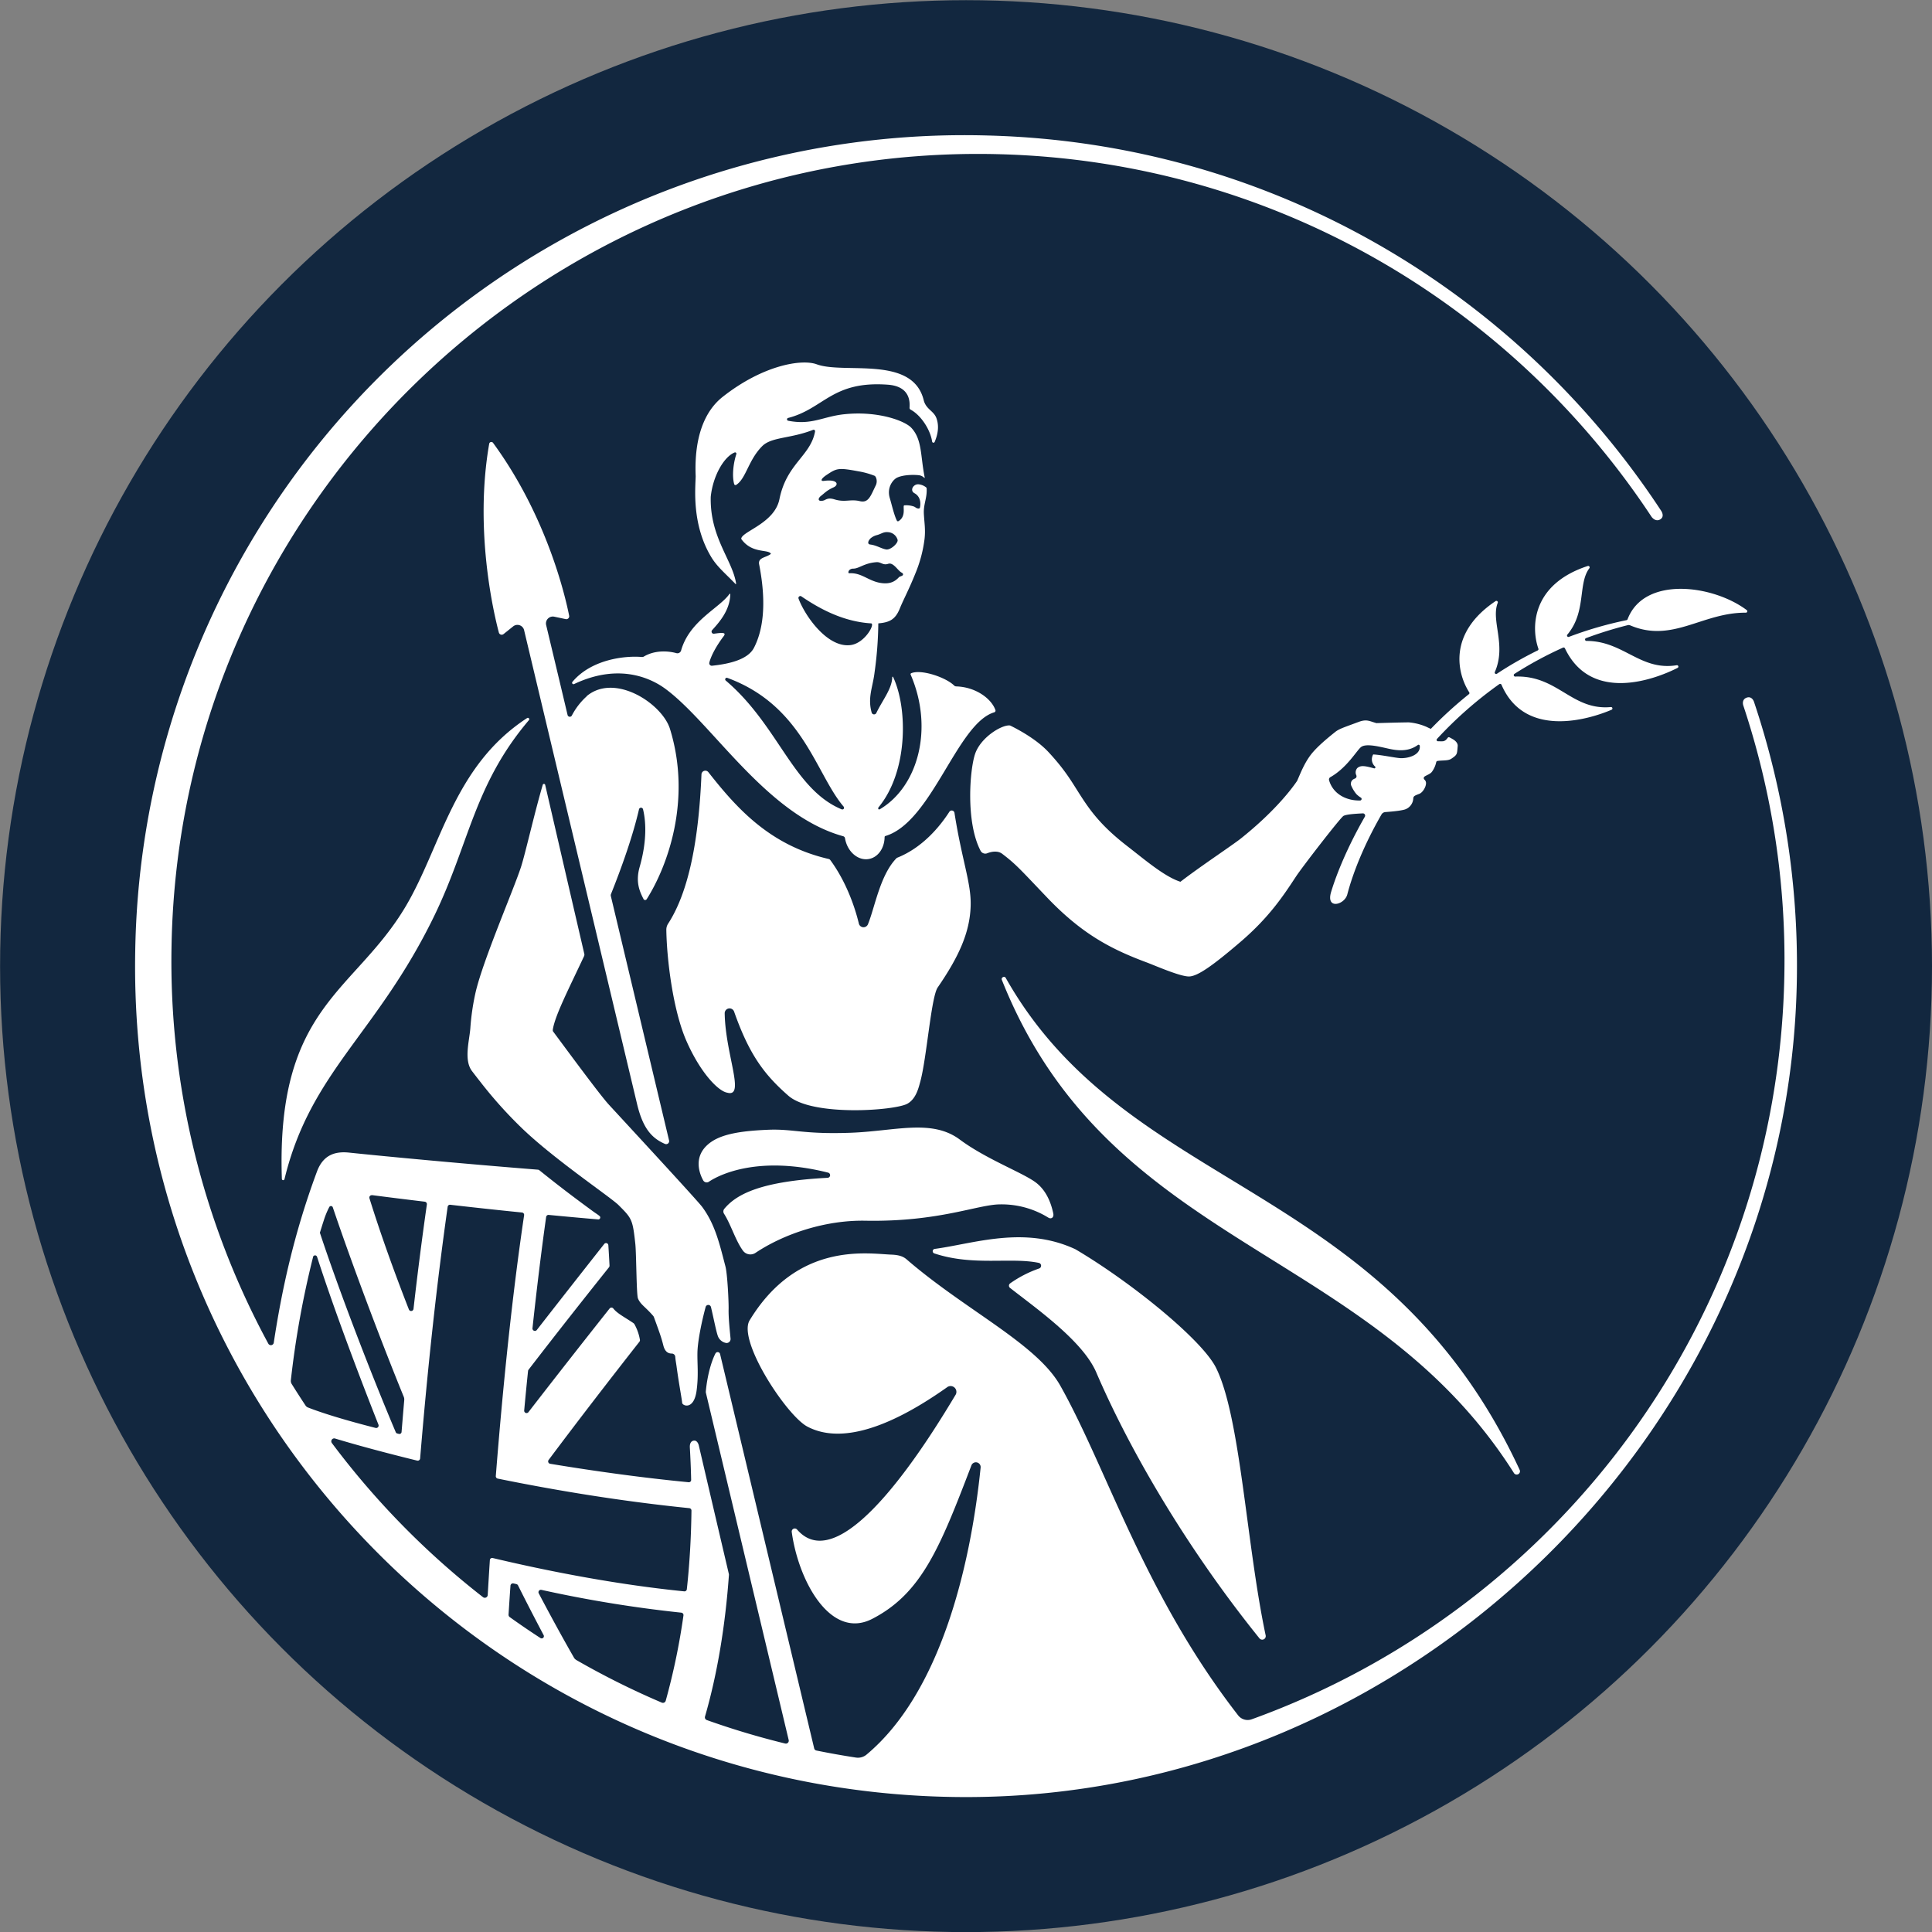 <svg id="Layer_1" data-name="Layer 1" xmlns="http://www.w3.org/2000/svg" viewBox="0 0 1000 1000"><rect x="0" y="0" width="1000" height="1000" fill="#808080" stroke="none"/><defs><style>.cls-1{fill:#12273f;}.cls-2{fill:#fff;}</style></defs><circle class="cls-1" cx="500.02" cy="500.07" r="499.98"/><path class="cls-2" d="M378,307.65c0-.38-.29-.42-.45-.19-5.21,7.34-20.64,13.83-25,29.19a2,2,0,0,1-2.52,1.4c-4.24-1.17-11.07-1.61-16.76,1.77a1.64,1.64,0,0,1-1,.24c-9.56-.8-26.52,1.53-36,12.9a.73.73,0,0,0,.88,1.11c25.49-12.1,42.61-1,47.47,2.62,24.29,18.07,52.27,65.22,91.84,76.15a1.44,1.44,0,0,1,.63.4,1.69,1.69,0,0,1,.3.75c1.2,6.85,6.71,11.61,12.3,10.63,4.81-.84,8.1-5.65,8.18-11.33a.61.61,0,0,1,.43-.59c.17-.05.34-.09.5-.15,23.72-7.72,36.69-58.12,55.8-63.85a.9.9,0,0,0,.64-1.12c-2-5.87-10.1-12-20.33-12.3a1.61,1.61,0,0,1-1.08-.48c-4.24-4.19-17.08-8.57-22.23-6.32a.54.54,0,0,0-.25.7c12.13,28.07,3.7,58.08-15.9,69.66a.69.69,0,0,1-.78,0,.9.9,0,0,1,.08-1c15.37-18.63,15.1-51.37,7.53-67.41-.1-.2-.22-.18-.31-.15s-.14.08-.14.27c-.16,6-5.09,11.91-8.23,18.47a1.3,1.3,0,0,1-2.42-.17c-2.2-7.75.58-13.17,1.49-20.79a194.61,194.61,0,0,0,1.94-25.4c5.65-.51,8.76-1.83,11.13-7.7,1.8-4.46,4.8-10,8-18A68.52,68.52,0,0,0,478.54,279c.56-4.91-.09-8.25-.35-13-.27-5.06,1.72-8.13,1.44-13.17a.83.83,0,0,0-.33-.61,7.46,7.46,0,0,0-3.72-1.53c-2.77-.34-4.88,3.17-2.26,4.59,3.48,1.9,3.21,5.79,2.84,7.43a.69.69,0,0,1-.72.51c-1.42-.09-1.5-.81-2.71-1.14a12.17,12.17,0,0,0-4.46-.52c-.41,0-.49.15-.52.62-.1,1.54.77,5.47-2.68,7.56a.59.59,0,0,1-.83-.23c-1.43-2.76-2.7-8.41-3.67-11.64-1.77-5.9,2-9.86,3.82-10.67,3.1-1.43,8.15-1.56,11.19-1.23a4.67,4.67,0,0,1,2.78,1.33c.17.16.3,0,.27-.17-2.27-11.11-1.22-19.7-7-25.77-3.43-3.58-17.23-8.78-34.7-6.94-11,1.15-16.7,5.77-29,3.35a.74.74,0,0,1,0-1.44c18.6-4.77,22.7-19.36,51.7-17.21C471,200,471,207.88,470.78,211a1.08,1.08,0,0,0,.59,1.05c5.34,2.88,10.19,10.4,11.1,16.5a.69.69,0,0,0,1.32.17c1.48-3.55,2.44-7.72,1-12-1.29-4-5.23-4.64-6.6-9.26-5.52-23.81-41.09-13.63-55.46-18.9-7.76-2.84-27.74.37-48.65,16.83-9.15,7.19-14.88,20.51-14,41.14-.11,5.88-2.24,25.13,8.33,42.24,3,4.79,7.25,8.27,12.22,13.43A.19.19,0,0,0,381,302c-1.84-12.13-13.66-23.91-13.12-44.9,1.14-10.78,6.81-20.66,12.37-22.91a.68.68,0,0,1,.88.86c-1.46,4.35-2.37,11.22-1.1,15.56a.69.69,0,0,0,1.06.34c5.09-3.29,6.2-12.74,13.4-20,4.88-4.89,14.56-3.82,26.39-8.47a.75.75,0,0,1,1,.81c-2.31,12.78-14.72,16.6-18.44,35.06-2.48,12.34-18.83,16.52-19.75,20.29a.64.64,0,0,0,.13.53c5.57,7.59,13.93,4.94,15.21,7.5-2.44,2-6.55,1.76-6.15,5.18,4.34,22,1.58,35.32-2.64,43.47-3.16,6.09-12.8,8.33-21.67,9.26a1.31,1.31,0,0,1-1.42-1.62c.86-3.48,3.62-8.65,7.43-13.67,1.69-2.23-1.47-1.75-5-1.28a1.11,1.11,0,0,1-1-1.83C372.24,322.13,377.76,316,378,307.65Zm88.61-11.32c.84.46,1.09,1,.48,1.57-.2.19-1.55.58-1.76.82-2.19,2.45-5,3.82-9.87,2.95-6.2-1.13-9.63-5.35-15.9-4.95-.9,0-.46-2.38,2.09-2.4,3.05,0,5.61-2.89,12.06-3.34,2.27-.16,3.33,1.77,6,.85S464.62,295.23,466.58,296.33Zm-6.26-20.8a5.49,5.49,0,0,1,4.21,3.76c.63,1.67-3.46,5.36-5.73,5.12s-5.16-2.21-8.39-2.57c-1.58-.17-1.22-1.79.11-3.14a8.06,8.06,0,0,1,3.39-1.75C456.6,276.21,457.33,275.05,460.32,275.53Zm-35.38-18.87c2.18-1.76,3.19-2.93,6.47-4.4,2.78-1.24,2.35-4.33-4.92-3.36-2,.27-1.68-1.07,1.38-3.11,5.25-3.49,6.06-3.78,16.57-1.81a40.54,40.54,0,0,1,8.21,2.29c.69.27,1.74,2.69.6,5-2.6,5.29-3.68,9.23-8.21,8.13-5-1.2-7.59.78-13.2-.94-3.39-1.05-4.4.25-5.6.6C423.65,259.82,422.88,258.34,424.94,256.66Zm-10.22,52c8.54,5.79,21,13.07,36.18,14,2.07.34-3.27,10.18-10.52,11.21-12,1.72-23.74-15-27.1-24.07A1,1,0,0,1,414.72,308.62ZM376.5,350.88c39.12,14.39,45.76,49.71,60.1,66.55a1,1,0,0,1,.09,1.24,1,1,0,0,1-1.22.17c-25-10.52-32.53-43.39-59.81-66.57A.82.82,0,0,1,376.5,350.88Z"/><path class="cls-2" d="M783.54,762.33a1.69,1.69,0,0,0,3-1.6C716.55,610,584,618.5,520.56,506.15c-.66-1.16-2.53-.19-2,1.05C574.21,646.94,708.84,644.41,783.54,762.33Z"/><path class="cls-2" d="M145.89,610.14a.69.69,0,0,0,1.37.14C160.79,554.52,195,535.37,224.8,474c18.16-37.43,20.51-67.72,48.95-101.24a.72.72,0,0,0-.94-1.08c-38,24.76-44.37,66.33-62.84,97.49C183.49,513.78,142.91,520.77,145.89,610.14Z"/><path class="cls-2" d="M391.09,648.45c14.71-9.81,36.09-17,56.8-16.61,38.3.69,58.26-8.46,69.87-8.46a46,46,0,0,1,24.85,6.86c1.42.9,3,0,2.57-2.15-1.11-5.27-3.49-11.82-9-16-6.77-5.12-25.73-12.09-39.41-22.27-14.55-10.82-33.51-4.33-56.61-3.5-24.37.87-29.5-2.07-42.44-1.56-16.9.68-26.21,2.87-31.73,8C359,599.26,362,607.45,364,611a2.06,2.06,0,0,0,2.92.66c6.05-4.06,26.34-13.61,61.7-4.71a1.36,1.36,0,0,1-.22,2.68c-34.53,1.79-47.14,8.45-53.46,16a2.18,2.18,0,0,0-.2,2.57c3.61,5.66,5.92,13.81,9.8,19.13A4.78,4.78,0,0,0,391.09,648.45Z"/><path class="cls-2" d="M537.81,656.58a59.79,59.79,0,0,0-15,7.72,1.47,1.47,0,0,0,0,2.33c13.55,10.63,37.67,27.51,44.61,43.71C585.32,752,615.31,802.65,651.89,848a1.83,1.83,0,0,0,3.22-1.52c-10.06-47.42-13-113.14-25.73-138.58-7.3-14.59-44.31-44.54-72.76-61.29-26.55-12.38-52.75-2.84-72.81-.18a1.2,1.2,0,0,0-.19,2.34c20.06,6.67,39.5,1.86,54,4.88A1.51,1.51,0,0,1,537.81,656.58Z"/><path class="cls-2" d="M380,523.69c7.84,22.28,15.64,32.58,28.06,43.45s55.16,7.74,61.6,4.14c4.47-2.51,5.76-8.09,6.64-11.28,3.37-12.16,5.62-43.91,9.06-48.91C496.2,495.3,502,482.77,502.41,468.9c.37-11.78-4.48-23.32-8.37-48.13a1.45,1.45,0,0,0-2.66-.58c-5,7.77-13.94,18.55-26.92,23.74a1.33,1.33,0,0,0-.47.31c-8.48,8.7-11.18,25.48-14.74,34.16a2.48,2.48,0,0,1-4.71-.37c-2.39-9.92-7.16-22.54-14.81-32.9a1.39,1.39,0,0,0-.8-.52c-30.66-7.08-47.78-26.51-62.33-45a2,2,0,0,0-3.52,1.15c-1.4,33.55-6.43,60.61-17.26,77.33a5.69,5.69,0,0,0-.93,3.15c.19,14.48,3.28,41.27,10.35,57.43,7.24,16.56,16.5,26.14,21.22,26.91,9.45,2.58-1-19.77-1.36-41.06A2.51,2.51,0,0,1,380,523.69Z"/><path class="cls-2" d="M842.43,320.52a.73.73,0,0,1-.54.47,194.67,194.67,0,0,0-29.81,8.65.74.74,0,0,1-.84-1.15c10-11.85,5.34-26.32,11.41-34.37a.75.75,0,0,0-.84-1.16c-29.36,9.61-29.29,32.18-25.54,42.81a.72.72,0,0,1-.36.89,191.17,191.17,0,0,0-21.1,12.06.73.73,0,0,1-1.07-.92c6.11-14-2.15-26.46,1.48-35.76a.75.75,0,0,0-1.12-.9c-24.8,16.63-19.87,37.46-13.65,47.17a.73.73,0,0,1-.16,1,208.69,208.69,0,0,0-19.7,17.95c-.71-.32-1.41-.62-2.14-1a29.49,29.49,0,0,0-9.31-2.37c-5.17.08-9,.17-16.7.4-3.62-1-5-2.21-9.26-.61-6.92,2.6-9.85,3.44-12,5.12-6.56,5.21-10.8,9.17-13.2,12.52-3.2,4.48-4.92,9.12-6.6,12.87-3.9,5.75-13,16.93-29,29.72-4.29,3.44-21,14.47-31.39,22.49-8.22-2.62-18.47-11.44-27.36-18.32s-15.41-13.27-21.28-21.71c-6.64-9.56-9-15.61-19.65-27.09-4.64-5-11.88-9.79-19.51-13.59a1.62,1.62,0,0,0-.71-.21c-4.36-.18-14.84,6.29-17.74,14.64-2.82,8.15-4.94,35.51,2.82,50.26a2.75,2.75,0,0,0,3.47,1.25c2.73-1.08,5.69-1.22,7.64.25,7.22,5.46,9.4,8.1,23.26,22.62,18.12,19,33.22,26.81,51.57,33.64,4.36,1.62,17.79,7.57,22.22,7.27s12.11-5.68,26.48-18c14.9-12.8,22.21-24,28.6-33.72,3.16-4.83,23-30.48,24.57-31.37,1.44-.8,5.62-1.1,10-1.32a1.16,1.16,0,0,1,1.06,1.75c-9.11,15.85-14.73,29.89-17.45,38.93-2.81,9.35,7,6.65,8.38,1.27,3-11.46,8.84-26,17.7-41.38a2.51,2.51,0,0,1,2-1.24c6.42-.48,8.7-.95,10-1.31a6.36,6.36,0,0,0,4.44-5.59c.06-1.26.47-1.55,3.11-2.53,1.63-.61,3.38-3.29,3.49-5.34a2.45,2.45,0,0,0-.89-2.11,1,1,0,0,1,.13-1.5c1.08-.77,3-1.28,3.9-2.58a12.93,12.93,0,0,0,2.14-4.86.81.81,0,0,1,.67-.64c2.69-.42,5.41,0,7.15-1.14,3.17-2.14,2.94-2.32,3.3-6.58.14-1.73-1.57-3-2.48-3.52-.72-.41-1.19-.69-1.85-1a.63.63,0,0,0-.73.13l-.57.7a3,3,0,0,1-2,1.22c-.87.05-1.79,0-2.54,0a.71.71,0,0,1-.58-1.17,206.64,206.64,0,0,1,32.29-28.41.76.76,0,0,1,1.13.33c12,27.86,44.92,18.1,57,12.93a.73.73,0,0,0-.36-1.39c-20.3,1.9-27.51-16.55-49.52-15.78a.75.75,0,0,1-.45-1.37,196.93,196.93,0,0,1,25.17-13.61.77.77,0,0,1,1,.37c13.53,28.38,46.45,16.16,58.34,10.1a.73.73,0,0,0-.45-1.36c-18.95,3.07-27.54-12.6-46.74-12.58a.74.74,0,0,1-.27-1.43,204.64,204.64,0,0,1,21.67-6.74,1.87,1.87,0,0,1,1.21.11C865.69,333,881,317,903.64,317.12a.74.74,0,0,0,.46-1.34C886.59,302.65,851,298,842.43,320.52ZM724.69,392.41c-2.52-.16-9.67-1.68-13.93-1.91a5,5,0,0,0,.86,6.15.57.57,0,0,1-.56,1c-4.48-1.21-6.73-1.68-8.54-.08a3.39,3.39,0,0,0-.48,3.73,1.26,1.26,0,0,1-.74,1.68,4.19,4.19,0,0,0-1.11.6,2.71,2.71,0,0,0-.74,3.19,17.7,17.7,0,0,0,2.6,4.24,11.81,11.81,0,0,0,2.36,1.85.81.81,0,0,1-.42,1.48c-7.07.15-14-3.31-16.07-10.5a1.42,1.42,0,0,1,.7-1.6c8.55-4.85,13.52-13.65,15.79-15.52s8.12-.57,12.27.34c3.92.85,11.12,3,17.19-1.46a.63.63,0,0,1,1,.42C735.42,391,728.39,392.65,724.69,392.41Z"/><path class="cls-2" d="M365.23,676.52a1.42,1.42,0,0,1,2.76,0c1.35,5.54,2.85,13.51,3.75,15.44a5.63,5.63,0,0,0,4.14,3.17,2.07,2.07,0,0,0,2.25-2.29c-.35-3.82-1.13-10.87-1-15.36.08-3.57-.62-18.17-1.65-22-3-11.47-5.3-21.75-12.08-30.85-2.66-3.57-44.05-48.28-48.32-52.94S296.62,547.83,286.37,534a1,1,0,0,1-.23-.45,2.43,2.43,0,0,1,0-.64c1.09-7.26,8.47-21.54,16.17-38a1.81,1.81,0,0,0,.13-1.17C294,457.39,287,427,282.18,406.23a.65.65,0,0,0-1.26,0c-4.36,14.91-8.94,35.25-11.17,42.26-3.6,11.31-19.6,48.09-23.55,65a123,123,0,0,0-2.76,18.8c-.51,6.49-3.45,16.39.86,22.09,1.46,1.92,2.9,3.78,4.35,5.61a223.71,223.71,0,0,0,21.75,24.21c16.86,16.16,45.68,35.47,49.81,39.6,6.91,6.9,7.25,7.42,8.63,20,.56,5.13.54,26.29,1.38,28.3,1.36,3.21,3.59,4.08,7.87,9a2.22,2.22,0,0,1,.37.63c3,8.2,3.86,10.6,4.88,14.66.76,3,2.26,4.22,4.41,4.21a1.79,1.79,0,0,1,1.76,1.64c.14,1.83.4,3,.68,5,1.15,8.6,2.86,17.64,2.89,18.83.06,1.55,6.09,4.08,7.48-6.32,1.07-8.07.32-13.59.43-19.54C361.08,694.44,363.11,684.35,365.23,676.52Z"/><path class="cls-2" d="M286.93,319.21l5.87,1.24a1.5,1.5,0,0,0,1.79-1.77c-2-10-11.49-51.34-39.38-89.45a1.11,1.11,0,0,0-2,.46c-7.78,44.65,2.33,87.65,5,97.72a1.52,1.52,0,0,0,2.41.8l5-4a3.54,3.54,0,0,1,5.65,1.95c5.88,24.68,31.09,130.43,58.37,244.83,2.89,12.44,7.32,18,14.54,21.09a1.55,1.55,0,0,0,2.13-1.78L316.17,463.79a1.71,1.71,0,0,1,.07-1c6.19-15.48,11.51-30.92,14.51-43.91a1.07,1.07,0,0,1,2.08,0c1.23,5,2.46,15.12-1.74,29.84-2.23,7.81,0,12.74,2,16.62a.94.94,0,0,0,1.63.09c10.67-16.84,23.47-51.21,12.06-88.14-4-13-28.43-29.17-43.08-17v.1a35.27,35.27,0,0,0-7.73,10,1.19,1.19,0,0,1-2.19-.29c-5-21.17-8.89-37.32-11.09-46.57A3.56,3.56,0,0,1,286.93,319.21Z"/><path class="cls-2" d="M907.85,363.22s-1-3.14-3.84-2.09c-2.68,1-1.72,3.92-1.72,3.92A416.87,416.87,0,0,1,923.58,504.6c-3.19,178.14-117.52,328.21-275.69,385.3a6.22,6.22,0,0,1-7-2C592.26,825.3,573,760.18,548.82,717.24c-12.24-21.75-49-39-79.51-65.35-1.6-1.38-3.61-2.34-8-2.5-12.19-.47-48.47-6.86-73.3,34-6.38,10.52,19.16,49.36,29.85,55,22.64,12,55.21-8.24,72.6-20.52a3,3,0,0,1,4.24,3.93c-11.55,19.19-58.41,97.32-82.13,69.89a1.58,1.58,0,0,0-2.77,1.21c3.48,25.57,20.2,56.13,41.7,45,25.57-13.18,35.08-37,51.3-79.41a2.47,2.47,0,0,1,4.77,1.12c-5.38,52.6-21.29,117-59,148.53a6.94,6.94,0,0,1-5.49,1.58q-10.35-1.58-20.54-3.66a1.43,1.43,0,0,1-1.11-1.07c-2.56-10.71-23.62-99-48.72-204.14a1.28,1.28,0,0,0-2.38-.32c-2,3.83-4.22,11.09-5,19.69l0,.5c21.51,90.22,39.17,164.25,42.9,179.93a1.5,1.5,0,0,1-1.81,1.8,411.93,411.93,0,0,1-40.58-12.15,1.48,1.48,0,0,1-.93-1.82c6.47-22.39,10.52-47.31,12.38-73.27l0-.36c-5-21.33-10.21-43.63-15.53-66.41h0c-.35-1.75-1.34-3-2.7-2.77s-2.09,1.4-2,3.51h0c.33,5.7.56,11.31.68,16.8a1.19,1.19,0,0,1-1.31,1.22c-23.2-2.23-47.8-5.6-71.65-9.55a1.25,1.25,0,0,1-.8-2c15.55-20.77,31.34-41.23,47-61.19a1.23,1.23,0,0,0,.24-1,25.18,25.18,0,0,0-2.93-8.22l-.39-.37c-4.51-3.08-8.45-5-10.44-7.59a1.23,1.23,0,0,0-1.93,0c-13.19,16.64-27.34,34.67-42,53.63a1.23,1.23,0,0,1-2.21-.85c.62-6.72,1.27-13.55,2-20.45a1.23,1.23,0,0,1,.26-.65c14-18.19,27.94-35.87,41.62-53a1.33,1.33,0,0,0,.29-.88c-.18-3.48-.38-7.06-.61-10.53a1.19,1.19,0,0,0-2.13-.67c-11.07,14.05-22.82,29-34.89,44.51a1.26,1.26,0,0,1-2.25-.89c2.11-19.51,4.47-39.09,7.07-57.6a1.24,1.24,0,0,1,1.36-1.06c8.58.83,17.13,1.61,25.45,2.31a1,1,0,0,0,.74-1.82c-1-.82-2.14-1.51-3.14-2.24-7.6-5.56-16.91-12.47-27.89-21.35a1.48,1.48,0,0,0-.8-.32c-39.65-3.15-79.19-6.89-97.68-8.83-6.9-.72-13.34.88-16.64,9.76-12.22,32.83-18.46,62.76-22.38,88.64a1.51,1.51,0,0,1-2.81.5,415.49,415.49,0,0,1-50.1-206C92.94,258.52,285.91,73.86,517,79.81c141.63,3.64,265.17,77.56,337.85,187.71,0,0,2,2.86,4.51,1.3s.43-4.47.43-4.47c-74.7-113.78-202-190.24-348-194.2A429.18,429.18,0,0,0,70,492c-4.5,239.76,188.05,437.3,428.62,438.16,232.64.83,428.5-192.06,431.45-424.68A429.56,429.56,0,0,0,907.85,363.22ZM263.22,835.75c.25-4,.57-9.06,1-15a1.28,1.28,0,0,1,1.57-1.17l1.51.35a1.25,1.25,0,0,1,.82.65c4.17,8.36,8.53,16.79,13.27,25.78a1.15,1.15,0,0,1-1.64,1.5q-8.07-5.24-15.88-10.83A1.47,1.47,0,0,1,263.22,835.75ZM297.09,858c-5.68-9.89-11.82-21.09-18.23-33.28a1.25,1.25,0,0,1,1.37-1.81,653,653,0,0,0,72.41,11.8,1.26,1.26,0,0,1,1.12,1.43,345.82,345.82,0,0,1-9.18,44.15,1.5,1.5,0,0,1-2,1,414.83,414.83,0,0,1-44.16-22,4.62,4.62,0,0,1-.8-.6A3.22,3.22,0,0,1,297.09,858Zm-64-234.41c11.71,1.34,24.3,2.72,37.09,4a1.23,1.23,0,0,1,1.1,1.41c-6,40.42-10.87,87-14.65,135a1.25,1.25,0,0,0,1,1.32c29.92,6.1,63.8,11.72,99.14,15.3a1.26,1.26,0,0,1,1.13,1.26c-.18,14.38-1,28-2.4,40.72a1.22,1.22,0,0,1-1.34,1.08c-32.84-3.28-67.53-9.74-99.13-17.25a1.19,1.19,0,0,0-1.48,1.09c-.37,5.81-.76,12.07-1.11,18.07a1.51,1.51,0,0,1-2.43,1.1,419.89,419.89,0,0,1-78.24-79.78,1.51,1.51,0,0,1,1.64-2.34C184.75,748,199.17,751.9,215.9,756a1.26,1.26,0,0,0,1.56-1.12c3.84-46.51,8.52-89.74,14.25-130.25A1.2,1.2,0,0,1,233.05,623.59Zm-40.55-5c7.67,1,17,2.17,27.31,3.4a1.27,1.27,0,0,1,1.1,1.42c-2.57,18-4.89,36.21-6.92,54.07a1.24,1.24,0,0,1-2.39.3c-7.79-19.92-14.77-39.42-20.43-57.61A1.22,1.22,0,0,1,192.5,618.64Zm-26.86,19.12c.66-2.14,1.32-4.26,2-6.31a42.39,42.39,0,0,1,2.74-6.61,1,1,0,0,1,1.85.17c9.15,27.11,24,66.9,36.74,98.09a3.68,3.68,0,0,1,.21.82,4.81,4.81,0,0,1,0,1c-.38,4.33-1,11.84-1.37,16.32a1.11,1.11,0,0,1-1.37,1l-1-.25a1.16,1.16,0,0,1-.66-.69c-11.92-28.13-28.46-70.67-39.1-102.74A1.18,1.18,0,0,1,165.64,637.76Zm-3.68,13a1.09,1.09,0,0,1,2.13-.13c7.58,23.4,18.95,54.41,31.76,86.83a1.26,1.26,0,0,1-1.48,1.68c-14.88-3.8-27-7.44-35-10.58a2.64,2.64,0,0,1-1.25-1q-3.66-5.52-7.17-11.15a3.06,3.06,0,0,1-.44-2A479.28,479.28,0,0,1,162,650.8Z"/></svg>